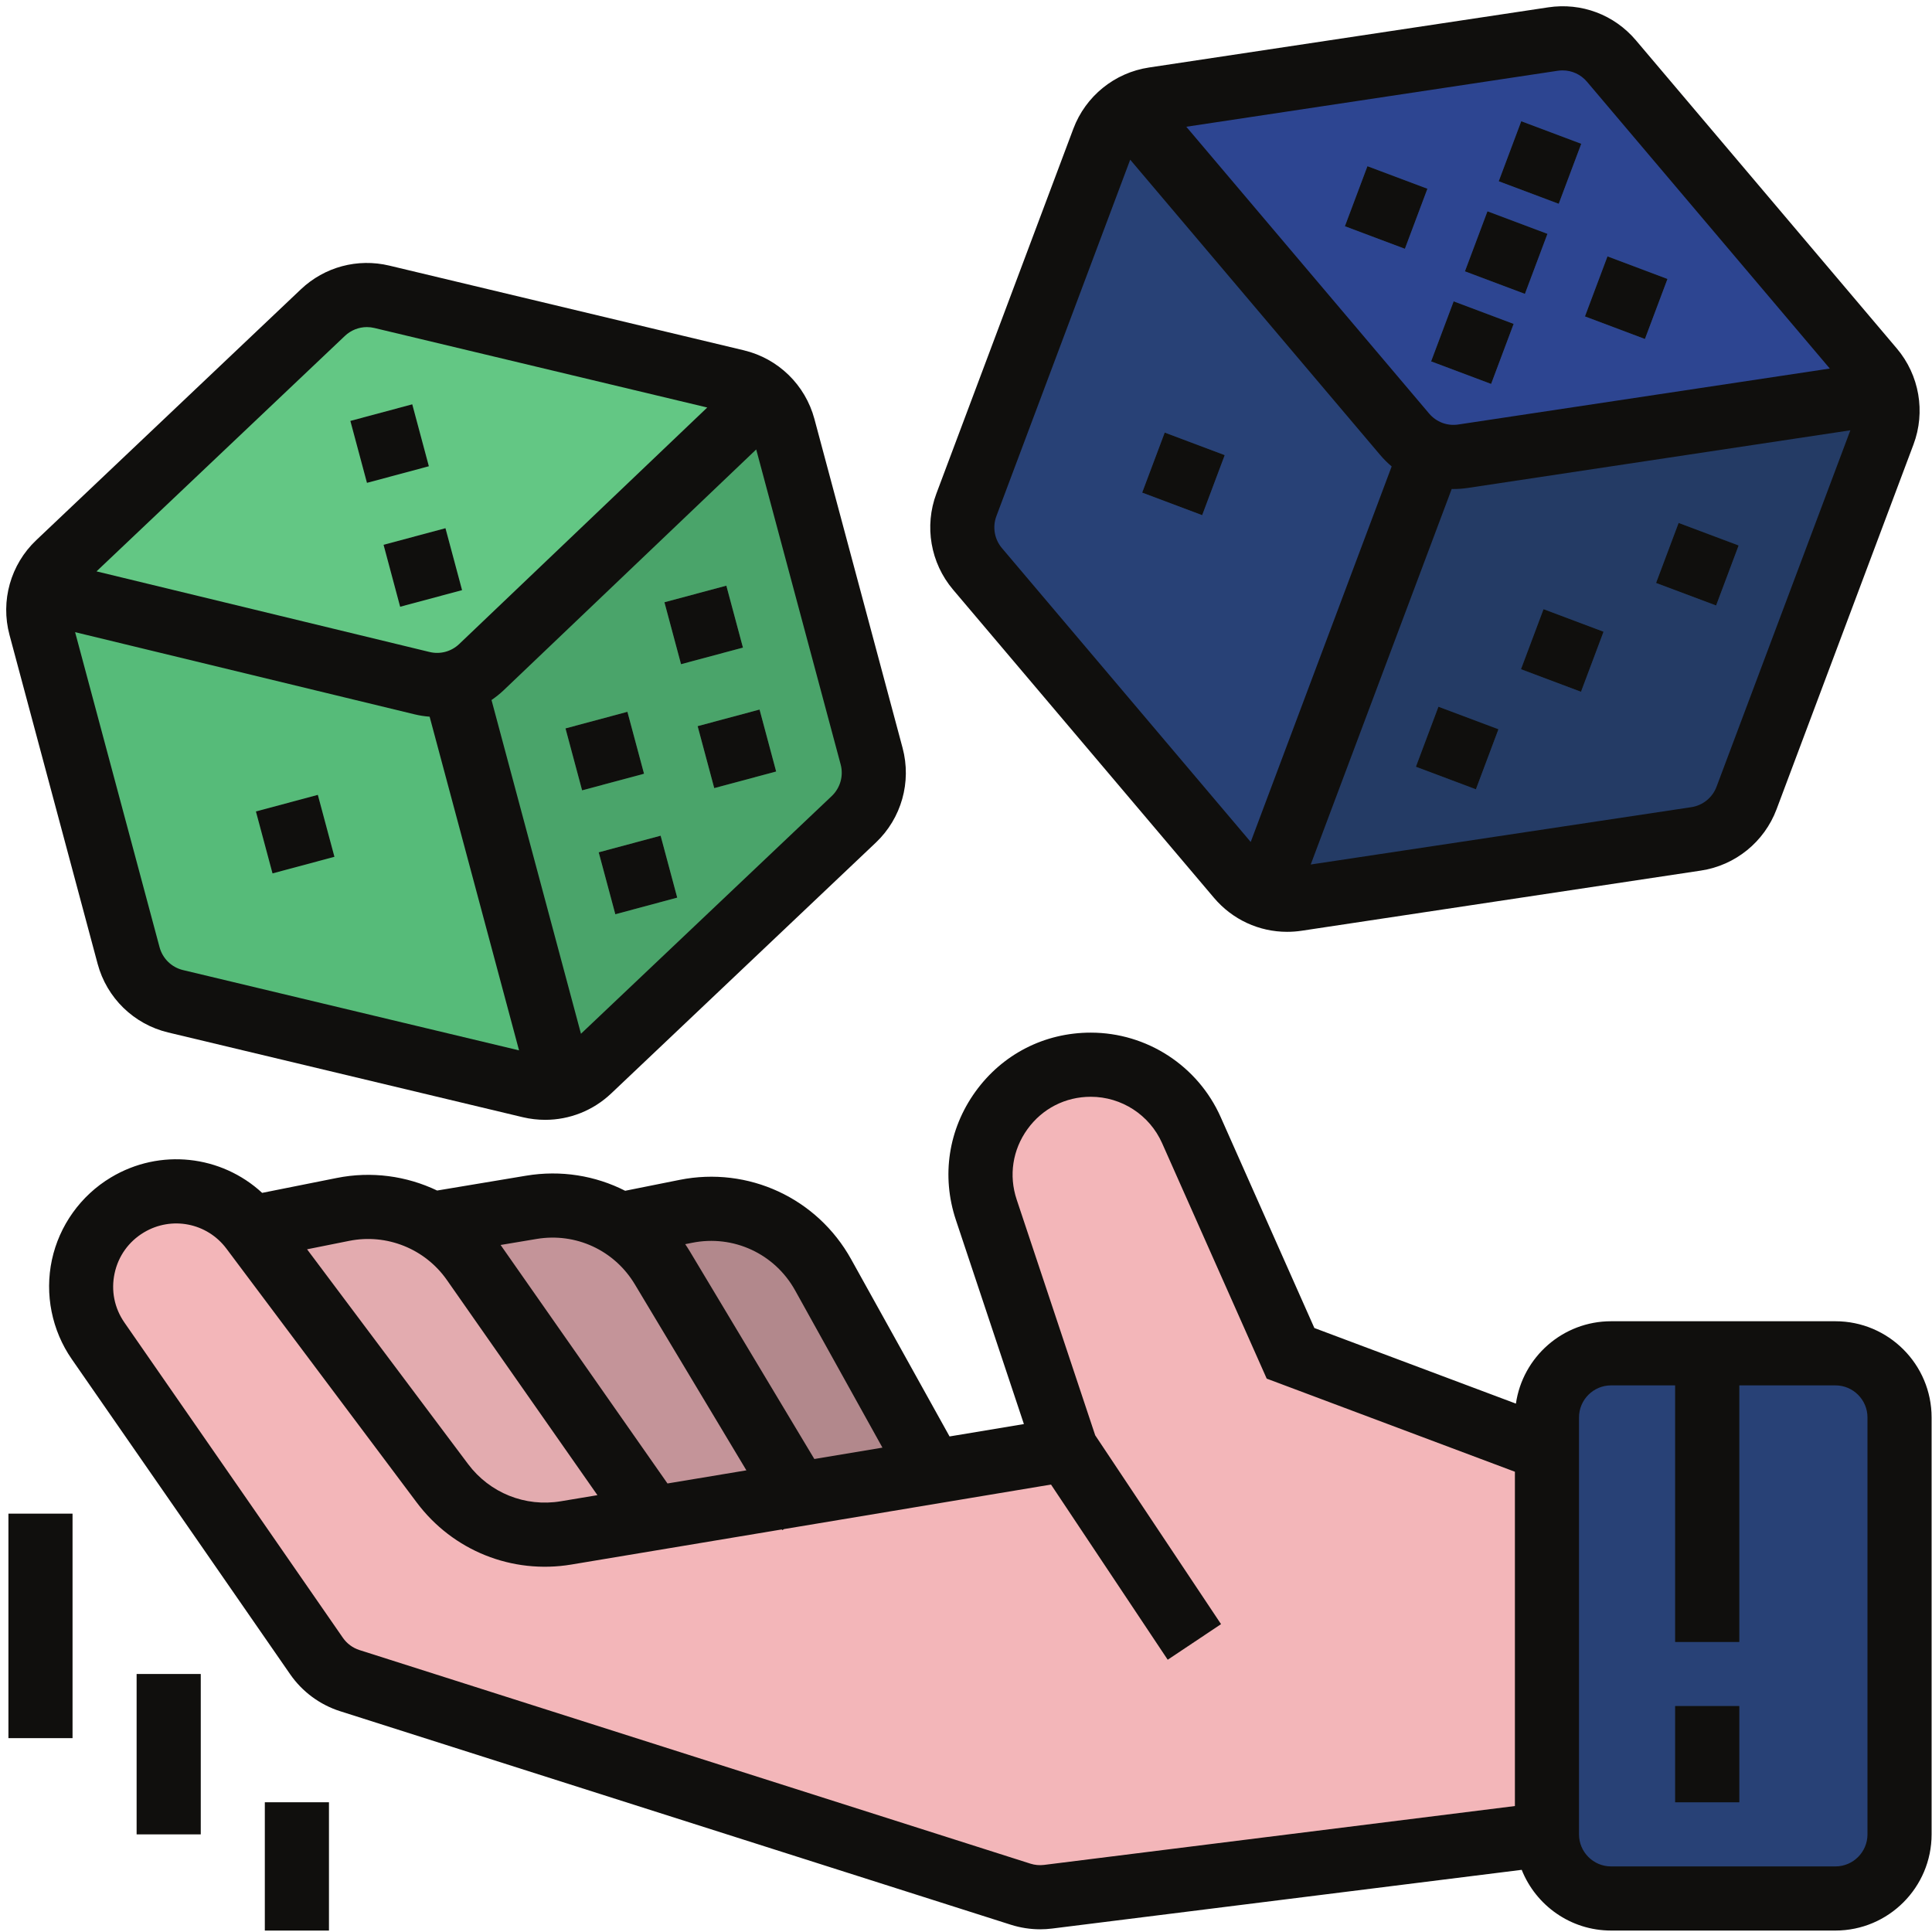 <?xml version="1.0" encoding="UTF-8"?> <svg xmlns="http://www.w3.org/2000/svg" xmlns:xlink="http://www.w3.org/1999/xlink" width="500" zoomAndPan="magnify" viewBox="0 0 375 375" height="500" preserveAspectRatio="xMidYMid meet" version="1.0"><defs><clipPath id="d6bb9d237d"><path d="M 51 349 L 64 349 L 64 374.719 L 51 374.719 Z M 51 349 " clip-rule="nonzero"></path></clipPath><clipPath id="23b9a27ec9"><path d="M 9 200 L 375 200 L 375 374.719 L 9 374.719 Z M 9 200 " clip-rule="nonzero"></path></clipPath><clipPath id="7f05e35c15"><path d="M 51 349 L 64 349 L 64 374.719 L 51 374.719 Z M 51 349 " clip-rule="nonzero"></path></clipPath></defs><path fill="#56bb79" d="M 169.18 146.77 L 152.07 82.934 C 150.887 78.523 147.383 75.113 142.941 74.051 L 74.125 57.609 C 70.031 56.633 65.727 57.789 62.672 60.68 L 11.312 109.367 C 7.996 112.512 6.664 117.215 7.852 121.629 L 24.961 185.465 C 26.145 189.875 29.648 193.285 34.09 194.348 L 102.906 210.789 C 106.996 211.77 111.305 210.613 114.355 207.719 L 165.715 159.031 C 169.035 155.891 170.359 151.184 169.18 146.77 " fill-opacity="1" fill-rule="nonzero"></path><path fill="#4aa46a" d="M 169.18 146.77 L 152.07 82.934 C 151.441 80.59 150.148 78.527 148.414 76.949 L 93.426 129.512 C 91.836 131.027 89.906 132.066 87.84 132.574 L 108.805 210.758 C 110.852 210.246 112.773 209.219 114.355 207.719 L 165.715 159.031 C 169.035 155.891 170.359 151.184 169.18 146.77 " fill-opacity="1" fill-rule="nonzero"></path><path fill="#63c784" d="M 142.941 74.051 L 74.125 57.609 C 70.031 56.633 65.727 57.789 62.672 60.68 L 11.312 109.367 C 9.734 110.863 8.609 112.715 7.992 114.719 L 81.914 132.598 C 86.027 133.594 90.363 132.43 93.426 129.512 L 148.414 76.949 C 146.883 75.562 145.02 74.551 142.941 74.051 " fill-opacity="1" fill-rule="nonzero"></path><path fill="#243b65" d="M 363.43 71.664 L 312.781 11.844 C 309.992 8.555 305.699 6.941 301.438 7.582 L 223.949 19.254 C 219.488 19.926 215.738 22.961 214.152 27.188 L 187.574 97.992 C 185.988 102.215 186.812 106.973 189.73 110.418 L 240.375 170.234 C 243.164 173.531 247.457 175.141 251.727 174.5 L 329.207 162.828 C 333.668 162.156 337.418 159.117 339.004 154.895 L 365.582 84.09 C 367.168 79.863 366.344 75.113 363.43 71.664 " fill-opacity="1" fill-rule="nonzero"></path><path fill="#284176" d="M 272.641 84.289 L 219.117 21.074 C 216.883 22.496 215.117 24.621 214.152 27.188 L 187.574 97.992 C 185.988 102.215 186.812 106.973 189.73 110.418 L 240.375 170.234 C 241.809 171.93 243.641 173.172 245.66 173.898 L 277.879 87.934 C 275.879 87.207 274.062 85.969 272.641 84.289 " fill-opacity="1" fill-rule="nonzero"></path><path fill="#2d4591" d="M 363.43 71.664 L 312.781 11.844 C 309.992 8.555 305.699 6.941 301.438 7.582 L 223.949 19.254 C 222.199 19.52 220.562 20.152 219.117 21.074 L 272.641 84.289 C 275.43 87.578 279.723 89.191 283.988 88.547 L 365.871 76.215 C 365.387 74.57 364.574 73.016 363.43 71.664 " fill-opacity="1" fill-rule="nonzero"></path><path fill="#284176" d="M 312.707 368.496 L 356.254 368.496 C 363.129 368.496 368.699 362.922 368.699 356.047 L 368.699 275.125 C 368.699 268.25 363.129 262.676 356.254 262.676 L 312.707 262.676 C 305.836 262.676 300.262 268.25 300.262 275.125 L 300.262 356.047 C 300.262 362.922 305.836 368.496 312.707 368.496 " fill-opacity="1" fill-rule="nonzero"></path><path fill="#213751" d="M 337.59 318.699 L 325.148 318.699 L 325.148 262.676 L 337.59 262.676 L 337.59 318.699 " fill-opacity="1" fill-rule="nonzero"></path><path fill="#213751" d="M 337.59 349.82 L 325.148 349.82 L 325.148 331.148 L 337.59 331.148 L 337.59 349.82 " fill-opacity="1" fill-rule="nonzero"></path><path fill="#e7e2db" d="M 14.078 337.371 L 1.637 337.371 L 1.637 293.801 L 14.078 293.801 L 14.078 337.371 " fill-opacity="1" fill-rule="nonzero"></path><path fill="#e7e2db" d="M 38.965 356.047 L 26.52 356.047 L 26.52 324.922 L 38.965 324.922 L 38.965 356.047 " fill-opacity="1" fill-rule="nonzero"></path><g clip-path="url(#d6bb9d237d)"><path fill="#e7e2db" d="M 63.848 374.719 L 51.406 374.719 L 51.406 349.82 L 63.848 349.82 L 63.848 374.719 " fill-opacity="1" fill-rule="nonzero"></path></g><path fill="#b2888c" d="M 159.77 247.441 C 154.516 237.977 143.746 232.996 133.137 235.121 L 119.828 237.453 C 123.34 239.516 126.371 242.441 128.562 246.09 L 154.906 290.027 L 181.004 285.676 L 159.77 247.441 " fill-opacity="1" fill-rule="nonzero"></path><path fill="#c49499" d="M 128.562 246.09 C 123.301 237.32 113.215 232.66 103.129 234.34 L 83.824 237.559 C 86.941 239.348 89.695 241.816 91.836 244.883 L 126.629 294.742 L 154.906 290.027 L 128.562 246.09 " fill-opacity="1" fill-rule="nonzero"></path><path fill="#e3abaf" d="M 85.879 287.914 C 91.457 295.352 100.711 299.062 109.879 297.535 L 126.629 294.742 L 126.062 293.801 L 91.836 244.883 C 86.172 236.785 76.254 232.809 66.566 234.746 L 48.684 238.324 C 48.766 238.43 48.852 238.52 48.934 238.629 L 85.879 287.914 " fill-opacity="1" fill-rule="nonzero"></path><path fill="#f3b6b9" d="M 300.262 281.352 L 250.492 262.676 L 231.246 219.359 C 227.816 211.637 220.164 206.656 211.715 206.656 C 197.125 206.656 186.824 220.961 191.434 234.805 L 206.941 281.352 L 109.879 297.535 C 100.711 299.062 91.457 295.352 85.879 287.914 L 48.934 238.629 C 43.27 231.07 32.812 229.023 24.715 233.883 C 15.551 239.383 12.949 251.492 19.051 260.273 C 32.559 279.723 54.23 311.027 61.434 321.434 C 63 323.695 65.27 325.375 67.895 326.207 L 198.117 367.664 C 199.832 368.211 201.645 368.379 203.434 368.152 L 300.262 356.047 L 300.262 281.352 " fill-opacity="1" fill-rule="nonzero"></path><path fill="#3e66b5" d="M 302.547 39.559 L 290.902 35.184 L 295.273 23.531 L 306.922 27.906 L 302.547 39.559 " fill-opacity="1" fill-rule="nonzero"></path><path fill="#3e66b5" d="M 289.426 74.523 L 277.777 70.148 L 282.152 58.492 L 293.797 62.867 L 289.426 74.523 " fill-opacity="1" fill-rule="nonzero"></path><path fill="#355d9e" d="M 233.344 99.996 L 221.695 95.617 L 226.07 83.961 L 237.719 88.34 L 233.344 99.996 " fill-opacity="1" fill-rule="nonzero"></path><path fill="#2b5285" d="M 286.473 153.203 L 274.824 148.828 L 279.199 137.172 L 290.848 141.547 L 286.473 153.203 " fill-opacity="1" fill-rule="nonzero"></path><path fill="#2b5285" d="M 306.871 134.273 L 295.223 129.895 L 299.598 118.238 L 311.246 122.617 L 306.871 134.273 " fill-opacity="1" fill-rule="nonzero"></path><path fill="#2b5285" d="M 333.094 117.527 L 321.441 113.152 L 325.816 101.5 L 337.469 105.875 L 333.094 117.527 " fill-opacity="1" fill-rule="nonzero"></path><path fill="#74cd91" d="M 71.227 93.723 L 68.004 81.699 L 80.02 78.477 L 83.242 90.5 L 71.227 93.723 " fill-opacity="1" fill-rule="nonzero"></path><path fill="#74cd91" d="M 77.668 117.77 L 74.449 105.746 L 86.465 102.523 L 89.688 114.547 L 77.668 117.77 " fill-opacity="1" fill-rule="nonzero"></path><path fill="#3e66b5" d="M 272.688 48.289 L 261.043 43.914 L 265.418 32.258 L 277.062 36.633 L 272.688 48.289 " fill-opacity="1" fill-rule="nonzero"></path><path fill="#3e66b5" d="M 319.281 65.797 L 307.637 61.418 L 312.012 49.762 L 323.656 54.145 L 319.281 65.797 " fill-opacity="1" fill-rule="nonzero"></path><path fill="#3e66b5" d="M 295.984 57.043 L 284.34 52.668 L 288.715 41.012 L 300.359 45.387 L 295.984 57.043 " fill-opacity="1" fill-rule="nonzero"></path><path fill="#63c784" d="M 52.895 169.527 L 49.672 157.504 L 61.691 154.281 L 64.914 166.305 L 52.895 169.527 " fill-opacity="1" fill-rule="nonzero"></path><path fill="#63c784" d="M 112.984 153.406 L 109.762 141.383 L 121.781 138.16 L 125.008 150.184 L 112.984 153.406 " fill-opacity="1" fill-rule="nonzero"></path><path fill="#63c784" d="M 132.188 128.922 L 128.965 116.898 L 140.984 113.676 L 144.207 125.699 L 132.188 128.922 " fill-opacity="1" fill-rule="nonzero"></path><path fill="#63c784" d="M 119.434 177.457 L 116.207 165.434 L 128.227 162.207 L 131.449 174.23 L 119.434 177.457 " fill-opacity="1" fill-rule="nonzero"></path><path fill="#63c784" d="M 138.633 152.973 L 135.41 140.945 L 147.43 137.723 L 150.652 149.75 L 138.633 152.973 " fill-opacity="1" fill-rule="nonzero"></path><g clip-path="url(#23b9a27ec9)"><path fill="#100f0d" d="M 362.477 356.047 C 362.477 359.477 359.684 362.27 356.254 362.27 L 312.707 362.27 C 309.277 362.27 306.484 359.477 306.484 356.047 L 306.484 275.125 C 306.484 271.695 309.277 268.902 312.707 268.902 L 325.148 268.902 L 325.148 318.699 L 337.59 318.699 L 337.59 268.902 L 356.254 268.902 C 359.684 268.902 362.477 271.695 362.477 275.125 Z M 294.043 350.551 L 202.66 361.977 C 201.766 362.09 200.867 362.008 200.004 361.734 L 69.777 320.277 C 68.473 319.863 67.328 319.016 66.551 317.891 C 60.051 308.496 37.785 276.336 24.16 256.719 C 22.203 253.906 21.523 250.508 22.242 247.16 C 22.961 243.805 24.977 240.984 27.918 239.219 C 33.301 235.992 40.195 237.34 43.953 242.363 L 80.902 291.652 C 87.902 300.984 99.395 305.594 110.902 303.676 L 151.75 296.863 L 151.836 297.004 L 152.188 296.793 L 204 288.152 L 226.652 322.152 L 237.004 315.246 L 212.578 278.59 L 197.336 232.836 C 195.777 228.16 196.539 223.18 199.422 219.18 C 202.305 215.176 206.785 212.883 211.715 212.883 C 217.695 212.883 223.133 216.414 225.562 221.883 L 245.867 267.59 L 294.043 285.664 Z M 67.789 240.848 C 75.055 239.395 82.492 242.379 86.742 248.449 L 115.961 290.211 L 108.855 291.395 C 101.945 292.551 95.059 289.781 90.859 284.18 L 59.602 242.488 Z M 104.152 240.48 C 111.762 239.207 119.254 242.668 123.227 249.297 L 144.875 285.391 L 129.559 287.941 L 97.168 241.648 Z M 134.355 241.223 C 142.344 239.621 150.375 243.34 154.332 250.465 L 171.281 280.984 L 158.062 283.191 L 133.895 242.887 C 133.609 242.41 133.309 241.949 133 241.492 Z M 356.254 256.453 L 312.707 256.453 C 303.324 256.453 295.543 263.414 294.238 272.441 L 255.117 257.766 L 236.934 216.828 C 232.508 206.867 222.609 200.434 211.715 200.434 C 202.738 200.434 194.574 204.609 189.324 211.898 C 184.078 219.188 182.695 228.254 185.531 236.777 L 198.738 276.41 L 184.309 278.812 L 165.207 244.422 C 158.613 232.539 145.234 226.348 131.914 229.012 L 121.344 231.129 C 115.559 228.184 108.863 227.074 102.105 228.203 L 84.848 231.082 C 78.898 228.238 72.082 227.293 65.352 228.645 L 50.883 231.535 C 42.973 224.23 31.062 222.812 21.52 228.547 C 15.676 232.051 11.504 237.883 10.074 244.543 C 8.648 251.203 10.055 258.23 13.941 263.824 C 27.562 283.434 49.824 315.59 56.32 324.973 C 58.656 328.352 62.094 330.898 66.008 332.141 L 196.23 373.598 C 198.055 374.176 199.984 374.477 201.91 374.477 C 202.676 374.477 203.445 374.426 204.203 374.332 L 295.363 362.934 C 298.109 369.828 304.844 374.719 312.707 374.719 L 356.254 374.719 C 366.547 374.719 374.922 366.344 374.922 356.047 L 374.922 275.125 C 374.922 264.828 366.547 256.453 356.254 256.453 " fill-opacity="1" fill-rule="nonzero"></path></g><path fill="#100f0d" d="M 325.148 349.82 L 337.59 349.82 L 337.59 331.148 L 325.148 331.148 L 325.148 349.82 " fill-opacity="1" fill-rule="nonzero"></path><path fill="#100f0d" d="M 1.637 337.371 L 14.078 337.371 L 14.078 293.801 L 1.637 293.801 L 1.637 337.371 " fill-opacity="1" fill-rule="nonzero"></path><path fill="#100f0d" d="M 26.52 356.047 L 38.965 356.047 L 38.965 324.922 L 26.52 324.922 L 26.52 356.047 " fill-opacity="1" fill-rule="nonzero"></path><g clip-path="url(#7f05e35c15)"><path fill="#100f0d" d="M 51.406 374.719 L 63.848 374.719 L 63.848 349.82 L 51.406 349.82 L 51.406 374.719 " fill-opacity="1" fill-rule="nonzero"></path></g><path fill="#100f0d" d="M 193.398 100.18 L 219.371 30.996 L 267.891 88.309 C 268.582 89.121 269.328 89.863 270.121 90.535 L 242.762 163.426 L 194.477 106.391 C 193.02 104.672 192.605 102.293 193.398 100.18 Z M 302.359 13.734 C 302.676 13.688 302.992 13.664 303.301 13.664 C 305.113 13.664 306.836 14.453 308.035 15.867 L 355.164 71.535 L 283.059 82.395 C 280.91 82.723 278.793 81.922 277.387 80.262 L 230.262 24.602 Z M 333.18 152.703 C 332.387 154.816 330.512 156.336 328.281 156.672 L 254.41 167.801 L 281.773 94.91 C 281.875 94.914 281.98 94.918 282.086 94.918 C 283.02 94.918 283.969 94.848 284.914 94.707 L 359.152 83.52 Z M 235.629 174.262 C 239.223 178.504 244.383 180.867 249.824 180.867 C 250.758 180.867 251.703 180.797 252.648 180.656 L 330.133 168.98 C 336.82 167.977 342.449 163.414 344.828 157.082 L 371.406 86.277 C 373.785 79.945 372.543 72.805 368.176 67.645 L 317.527 7.82 C 313.316 2.844 306.953 0.457 300.508 1.426 L 223.023 13.102 C 216.336 14.105 210.707 18.668 208.332 25 L 181.75 95.805 C 179.375 102.137 180.613 109.277 184.98 114.441 L 235.629 174.262 " fill-opacity="1" fill-rule="nonzero"></path><path fill="#100f0d" d="M 306.922 27.906 L 295.273 23.531 L 290.902 35.184 L 302.547 39.559 L 306.922 27.906 " fill-opacity="1" fill-rule="nonzero"></path><path fill="#100f0d" d="M 293.797 62.867 L 282.152 58.492 L 277.777 70.148 L 289.426 74.523 L 293.797 62.867 " fill-opacity="1" fill-rule="nonzero"></path><path fill="#100f0d" d="M 237.719 88.34 L 226.07 83.961 L 221.695 95.617 L 233.344 99.996 L 237.719 88.34 " fill-opacity="1" fill-rule="nonzero"></path><path fill="#100f0d" d="M 274.824 148.828 L 286.473 153.203 L 290.848 141.547 L 279.199 137.172 L 274.824 148.828 " fill-opacity="1" fill-rule="nonzero"></path><path fill="#100f0d" d="M 311.246 122.617 L 299.598 118.238 L 295.223 129.895 L 306.871 134.273 L 311.246 122.617 " fill-opacity="1" fill-rule="nonzero"></path><path fill="#100f0d" d="M 337.469 105.875 L 325.816 101.5 L 321.441 113.152 L 333.094 117.527 L 337.469 105.875 " fill-opacity="1" fill-rule="nonzero"></path><path fill="#100f0d" d="M 80.453 138.648 C 81.43 138.887 82.41 139.035 83.391 139.109 L 100.746 203.875 L 35.531 188.293 C 33.309 187.762 31.562 186.059 30.969 183.848 L 14.578 122.703 Z M 66.949 65.195 C 68.125 64.086 69.652 63.488 71.223 63.488 C 71.707 63.488 72.195 63.547 72.676 63.664 L 137.277 79.098 L 89.133 125.004 C 87.598 126.469 85.449 127.051 83.379 126.551 L 18.734 110.902 Z M 146.781 87.238 L 163.172 148.383 C 163.762 150.59 163.098 152.938 161.438 154.516 L 112.766 200.652 L 95.402 135.875 C 96.211 135.316 96.992 134.707 97.719 134.016 Z M 18.949 187.078 C 20.727 193.703 25.973 198.809 32.641 200.402 L 101.461 216.848 C 102.91 217.191 104.371 217.359 105.824 217.359 C 110.539 217.359 115.117 215.57 118.633 212.238 L 169.996 163.551 C 174.977 158.832 176.961 151.785 175.188 145.16 L 158.078 81.324 C 156.301 74.699 151.055 69.594 144.387 67.996 L 75.566 51.555 C 69.406 50.082 62.988 51.805 58.395 56.16 L 7.031 104.848 C 2.055 109.566 0.066 116.617 1.844 123.242 L 18.949 187.078 " fill-opacity="1" fill-rule="nonzero"></path><path fill="#100f0d" d="M 80.02 78.477 L 68.004 81.699 L 71.227 93.723 L 83.242 90.5 L 80.02 78.477 " fill-opacity="1" fill-rule="nonzero"></path><path fill="#100f0d" d="M 86.465 102.523 L 74.449 105.746 L 77.668 117.77 L 89.688 114.547 L 86.465 102.523 " fill-opacity="1" fill-rule="nonzero"></path><path fill="#100f0d" d="M 261.043 43.914 L 272.688 48.289 L 277.062 36.633 L 265.418 32.258 L 261.043 43.914 " fill-opacity="1" fill-rule="nonzero"></path><path fill="#100f0d" d="M 323.656 54.145 L 312.012 49.762 L 307.637 61.418 L 319.281 65.797 L 323.656 54.145 " fill-opacity="1" fill-rule="nonzero"></path><path fill="#100f0d" d="M 300.359 45.387 L 288.715 41.012 L 284.34 52.668 L 295.984 57.043 L 300.359 45.387 " fill-opacity="1" fill-rule="nonzero"></path><path fill="#100f0d" d="M 64.914 166.305 L 61.691 154.281 L 49.672 157.504 L 52.895 169.527 L 64.914 166.305 " fill-opacity="1" fill-rule="nonzero"></path><path fill="#100f0d" d="M 125.008 150.184 L 121.781 138.16 L 109.762 141.383 L 112.984 153.406 L 125.008 150.184 " fill-opacity="1" fill-rule="nonzero"></path><path fill="#100f0d" d="M 144.207 125.699 L 140.984 113.676 L 128.965 116.898 L 132.188 128.922 L 144.207 125.699 " fill-opacity="1" fill-rule="nonzero"></path><path fill="#100f0d" d="M 119.434 177.457 L 131.449 174.23 L 128.227 162.207 L 116.207 165.434 L 119.434 177.457 " fill-opacity="1" fill-rule="nonzero"></path><path fill="#100f0d" d="M 138.633 152.973 L 150.652 149.75 L 147.43 137.723 L 135.41 140.945 L 138.633 152.973 " fill-opacity="1" fill-rule="nonzero"></path></svg> 